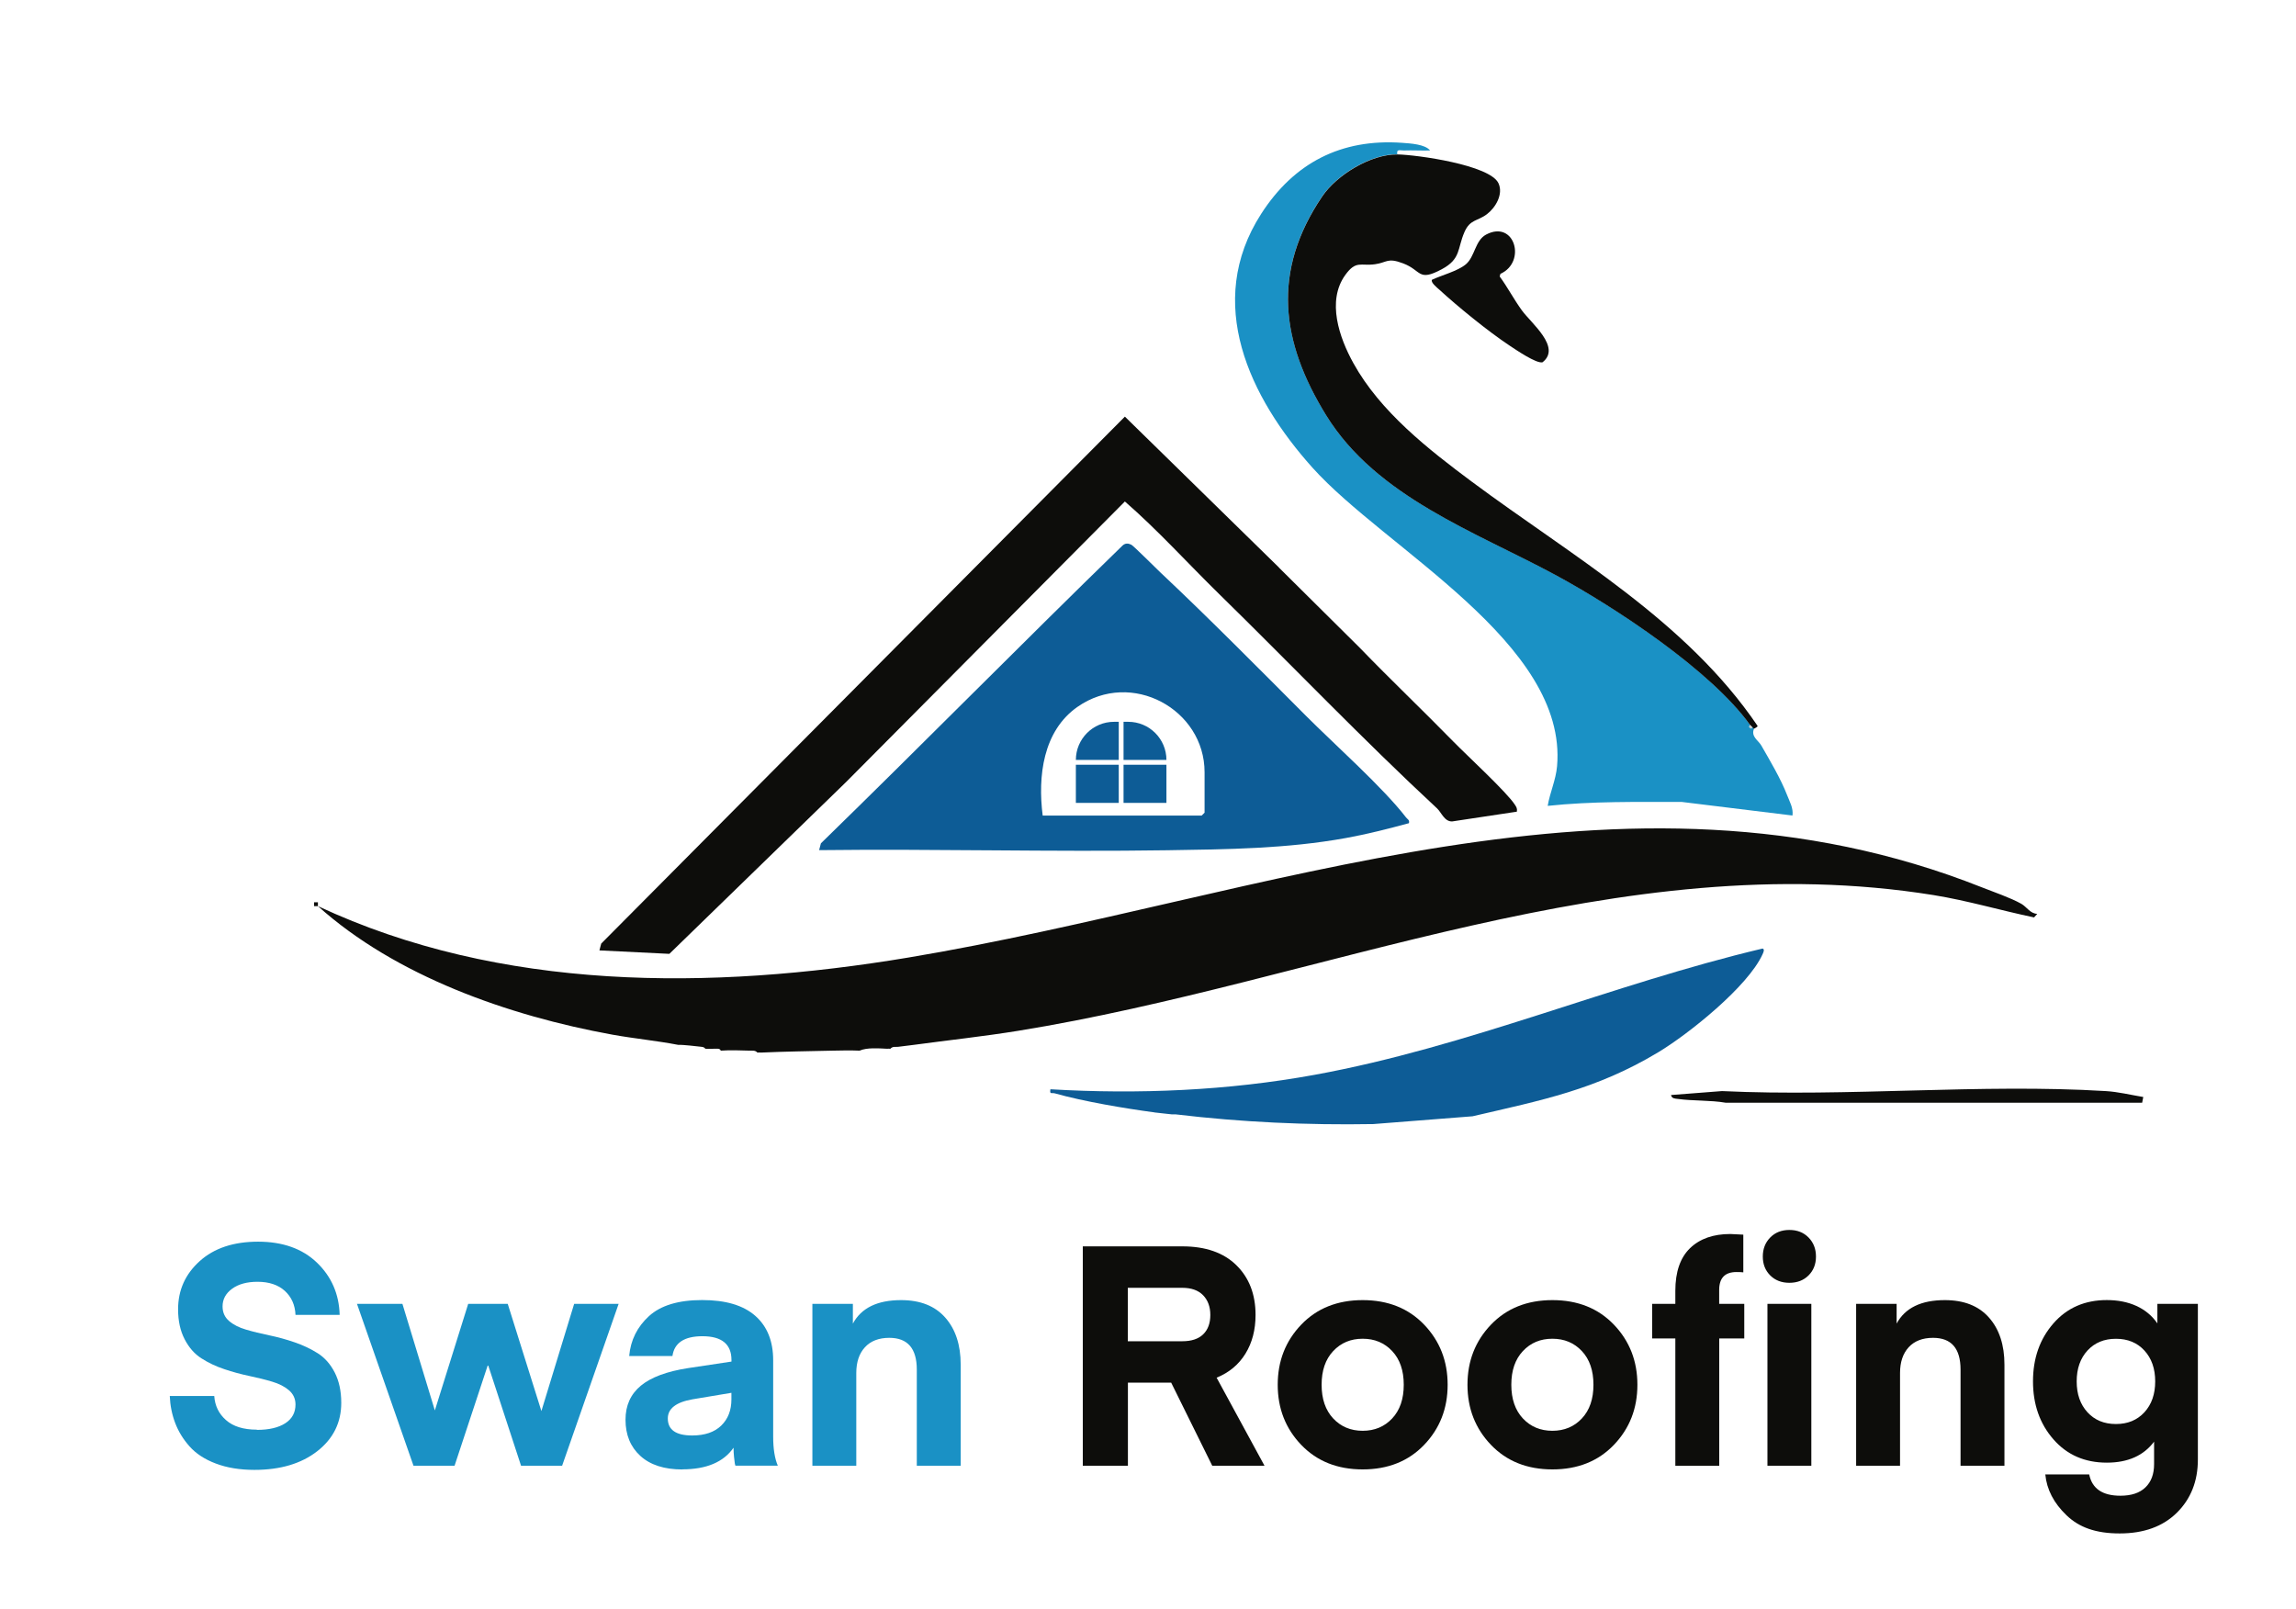 <?xml version="1.0" encoding="UTF-8"?>
<svg id="Layer_1" xmlns="http://www.w3.org/2000/svg" version="1.1" viewBox="0 0 431 302">
  <!-- Generator: Adobe Illustrator 29.6.0, SVG Export Plug-In . SVG Version: 2.1.1 Build 207)  -->
  <defs>
    <style>
      .st0 {
        fill: #0d0d0b;
      }

      .st1 {
        fill: #cbcbca;
      }

      .st2 {
        fill: #1a91c5;
      }

      .st3 {
        fill: #0d5c96;
      }
    </style>
  </defs>
  <path class="st0" d="M59.68,170.1c34.28,16.04,73.79,15.83,110.8,9.66,67.07-11.18,134.08-39.95,201.55-13.19,2.26.9,5.35,1.94,7.4,3.09,1.05.59,1.65,1.84,3,1.89l-.6.67c-6.3-1.32-12.49-3.16-18.86-4.19-59.03-9.5-114.92,16.27-171.87,25.48-6.5,1.05-13.09,1.76-19.61,2.64-.96.13-1.93.25-2.89.36-.51.06-1.02-.13-1.45.36-.23-.03-.49.01-.72,0-1.56-.08-3.71-.24-5.07.36-1.67-.07-3.4-.04-5.07,0-4.41.1-8.97.16-13.39.36-.24.01-.49-.03-.72,0-.42-.46-.91-.34-1.45-.36-1.71-.06-3.74-.12-5.43,0-.17-.47-.69-.35-1.09-.36-.59-.02-1.23.06-1.81,0-.04,0-.08-.3-.72-.36-1.13-.11-3.37-.41-4.34-.36-4.09-.79-8.26-1.18-12.37-1.92-19.55-3.55-40.7-11.02-55.29-24.13h-.72s0-.72,0-.72h.72s0,.72,0,.72Z"/>
  <path class="st3" d="M218.03,107.65c9.19,8.66,18.22,17.8,27.15,26.75,5.36,5.37,14.44,13.44,18.76,19.05.28.36.7.46.54,1.08-3.91,1.06-7.87,2.07-11.86,2.79-11.1,2.01-22.29,2.12-33.53,2.29-21.76.33-43.56-.28-65.33-.02l.34-1.28c19.03-18.54,37.6-37.41,56.62-55.9.52-.47,1.03-.45,1.64-.16.41.19,4.8,4.59,5.66,5.4ZM195.73,153.1h29.85l.54-.54v-7.6c0-11.8-13.71-19.34-23.85-12.27-6.49,4.53-7.48,13.05-6.54,20.41Z"/>
  <path class="st0" d="M240.1,106.57l15.16,15.04c5.75,5.96,11.77,11.67,17.53,17.57,2.59,2.65,10.04,9.49,11.6,11.91.29.45.45.71.35,1.28l-12.14,1.83c-1.45.05-2.02-1.68-2.82-2.43-14.02-13.01-27.3-26.92-40.95-40.28-5.89-5.77-11.53-12.01-17.67-17.35l-52.31,52.64-33.2,32.28-13.13-.65.34-1.28,98.3-98.92,28.94,28.34Z"/>
  <path class="st2" d="M329.25,136.81c-.6,1.49.84,2.18,1.38,3.14,1.63,2.84,3.66,6.26,4.83,9.28.48,1.25,1.21,2.46,1.02,3.86l-20.79-2.55c-8.4.01-16.8-.15-25.16.74.42-2.54,1.53-4.83,1.76-7.46,2-23.1-32.23-40.77-45.92-56.03-11.81-13.17-20.35-30.96-9.63-47.64,6.16-9.57,14.99-14.15,26.46-13.34,1.51.11,4.33.26,5.25,1.44-1.63.05-3.27-.06-4.9,0-.7.03-1.45-.37-1.25.72-4.94-.09-11.37,3.82-14.1,7.87-9.51,14.07-7.77,27.28.72,41.07,9.47,15.38,28.07,21.89,43.14,30.04,11.14,6.02,29.11,17.87,36.46,28.12l-.18.36c.59.71.5,0,.55,0,.09,0,.24.28.36.36Z"/>
  <path class="st0" d="M262.31,28.99c3.61.06,17.42,1.97,18.99,5.43.93,2.05-.56,4.56-2.17,5.78-1.76,1.35-3.17.93-4.23,3.37-1.36,3.13-.63,5.03-4.25,6.97-4.51,2.41-3.74.23-7.26-1.1-2.98-1.13-2.97-.16-5.26.16-2.72.38-3.56-.79-5.59,2.01-3.54,4.89-1.12,11.81,1.52,16.57,5.02,9.08,14.05,16.16,22.25,22.26,18.82,13.99,40.21,26.04,53.63,45.84-.08.29-.65.44-.69.54-.12-.09-.28-.35-.36-.36-.11-.12-.26-.23-.36-.36-7.35-10.24-25.32-22.09-36.46-28.12-15.07-8.15-33.66-14.67-43.14-30.04-8.5-13.79-10.24-27-.72-41.07,2.74-4.05,9.16-7.95,14.1-7.87Z"/>
  <path class="st3" d="M216.72,208.82c-5.48-.73-13.35-2.05-18.7-3.57-.61-.17-1.01.27-.84-.77,16.51.97,33.3.26,49.58-2.71,28.81-5.25,55.71-16.98,84.11-23.71.45.14.13.77-.01,1.08-2.74,6.05-13.85,14.95-19.59,18.4-11.7,7.03-21.85,8.99-34.85,12.01l-18.62,1.46c-12.45.22-24.78-.35-37.1-1.82-.24-.03-.49.03-.72,0-1.04-.13-2.2-.22-3.26-.36Z"/>
  <path class="st0" d="M268.82,52.51c1.85-.86,4.8-1.61,6.34-2.89,1.72-1.44,1.72-4.48,3.82-5.59,5.35-2.82,7.63,5.15,2.67,7.38l-.13.49c1.5,2.05,2.67,4.31,4.16,6.36,1.76,2.43,7.47,6.94,3.88,9.75-1.15.29-5.01-2.36-6.16-3.12-4.06-2.69-9.69-7.28-13.3-10.59-.32-.29-1.62-1.33-1.28-1.79Z"/>
  <path class="st0" d="M402.33,205.93l-.21,1.08h-78.14c-2.98-.51-6.05-.31-9.04-.72-.54-.07-1.11-.05-1.26-.73l9.57-.74c23.63,1.12,48.55-1.43,72.04,0,2.37.14,4.71.73,7.04,1.11Z"/>
  <path class="st1" d="M328.88,136.45s.04.71-.55,0l.18-.36c.1.14.25.24.36.36Z"/>
  <g>
    <path class="st2" d="M48.22,268.42c2.28,0,4.06-.42,5.34-1.25,1.28-.83,1.91-2,1.91-3.51,0-1.08-.41-1.97-1.22-2.67-.81-.7-1.87-1.24-3.16-1.62-1.3-.39-2.73-.74-4.29-1.07-1.57-.33-3.13-.75-4.7-1.28-1.57-.52-3-1.2-4.29-2.03-1.3-.83-2.35-2.03-3.16-3.6-.81-1.57-1.22-3.43-1.22-5.6,0-3.6,1.35-6.61,4.06-9.05,2.71-2.44,6.36-3.65,10.96-3.65s8.32,1.31,11.05,3.94c2.73,2.63,4.15,5.9,4.26,9.8h-8.29c-.08-1.86-.75-3.35-2-4.5-1.26-1.14-2.97-1.71-5.13-1.71-1.97,0-3.56.43-4.76,1.3-1.2.87-1.8,1.98-1.8,3.33,0,1.12.41,2.03,1.22,2.73.81.7,1.88,1.24,3.19,1.62,1.31.39,2.76.74,4.35,1.07,1.58.33,3.17.76,4.76,1.31,1.58.54,3.04,1.23,4.35,2.06,1.31.83,2.38,2.04,3.19,3.62.81,1.59,1.22,3.48,1.22,5.68,0,3.71-1.5,6.74-4.5,9.08-3,2.34-6.93,3.51-11.8,3.51-2.75,0-5.16-.4-7.25-1.19s-3.73-1.87-4.93-3.22c-1.2-1.35-2.1-2.82-2.7-4.41-.6-1.58-.94-3.27-1.01-5.05h8.35c.12,1.82.85,3.33,2.2,4.52,1.35,1.2,3.29,1.8,5.8,1.8Z"/>
    <path class="st2" d="M97.81,275.15l-6.15-18.79h-.12l-6.21,18.79h-7.71l-10.61-30.39h8.53l6.09,20.01,6.26-20.01h7.42l6.32,20.13,6.15-20.13h8.35l-10.61,30.39h-7.71Z"/>
    <path class="st2" d="M128.09,275.85c-3.4,0-6.03-.85-7.89-2.55-1.86-1.7-2.78-3.96-2.78-6.79,0-2.67.96-4.79,2.87-6.38,1.91-1.58,4.88-2.69,8.9-3.31l8.12-1.22v-.29c0-2.98-1.82-4.47-5.45-4.47-3.4,0-5.28,1.24-5.63,3.71h-8.12c.27-2.98,1.51-5.47,3.71-7.48,2.2-2.01,5.53-3.02,9.98-3.02s7.73.99,9.98,2.96c2.24,1.97,3.36,4.76,3.36,8.35v14.33c0,2.28.29,4.1.87,5.45h-7.95s-.08-.13-.12-.41c-.04-.27-.09-.69-.15-1.25-.06-.56-.09-1.13-.09-1.71-1.89,2.71-5.1,4.06-9.63,4.06ZM137.31,261.46l-7.31,1.22c-3.09.54-4.64,1.74-4.64,3.6,0,2.13,1.53,3.19,4.58,3.19,2.36,0,4.18-.62,5.45-1.86,1.28-1.24,1.91-2.88,1.91-4.93v-1.22Z"/>
    <path class="st2" d="M160.1,244.76v3.71c1.58-2.94,4.6-4.41,9.05-4.41,3.6,0,6.36,1.09,8.29,3.28,1.93,2.18,2.9,5.13,2.9,8.84v18.97h-8.24v-18.04c0-3.98-1.72-5.97-5.16-5.97-1.97,0-3.5.59-4.58,1.77-1.08,1.18-1.62,2.79-1.62,4.84v17.4h-8.24v-30.39h7.6Z"/>
    <path class="st0" d="M237.36,275.15h-9.8l-7.71-15.6h-8.12v15.6h-8.47v-41.18h18.68c4.37,0,7.75,1.18,10.15,3.54s3.6,5.47,3.6,9.34c0,2.78-.63,5.2-1.89,7.25-1.26,2.05-3.06,3.56-5.42,4.52l8.99,16.53ZM225.87,250.47c.89-.87,1.33-2.08,1.33-3.62s-.46-2.78-1.36-3.71c-.91-.93-2.21-1.39-3.92-1.39h-10.21v10.03h10.21c1.74,0,3.05-.43,3.94-1.3Z"/>
    <path class="st0" d="M267.34,271.23c-2.94,3.07-6.79,4.61-11.54,4.61s-8.6-1.54-11.54-4.61-4.41-6.83-4.41-11.28,1.47-8.21,4.41-11.28c2.94-3.07,6.79-4.61,11.54-4.61s8.6,1.54,11.54,4.61c2.94,3.07,4.41,6.83,4.41,11.28s-1.47,8.21-4.41,11.28ZM250.26,253.63c-1.45,1.55-2.17,3.65-2.17,6.32s.73,4.78,2.17,6.32c1.45,1.55,3.3,2.32,5.54,2.32s4.09-.77,5.54-2.32c1.45-1.55,2.17-3.65,2.17-6.32s-.72-4.77-2.17-6.32-3.3-2.32-5.54-2.32-4.09.77-5.54,2.32Z"/>
    <path class="st0" d="M302.96,271.23c-2.94,3.07-6.79,4.61-11.54,4.61s-8.6-1.54-11.54-4.61-4.41-6.83-4.41-11.28,1.47-8.21,4.41-11.28c2.94-3.07,6.79-4.61,11.54-4.61s8.6,1.54,11.54,4.61c2.94,3.07,4.41,6.83,4.41,11.28s-1.47,8.21-4.41,11.28ZM285.87,253.63c-1.45,1.55-2.17,3.65-2.17,6.32s.73,4.78,2.17,6.32c1.45,1.55,3.3,2.32,5.54,2.32s4.09-.77,5.54-2.32c1.45-1.55,2.17-3.65,2.17-6.32s-.72-4.77-2.17-6.32-3.3-2.32-5.54-2.32-4.09.77-5.54,2.32Z"/>
    <path class="st0" d="M322.73,244.76h4.7v6.5h-4.7v23.9h-8.24v-23.9h-4.35v-6.5h4.35v-2.44c0-3.56.92-6.22,2.75-8,1.84-1.78,4.36-2.67,7.57-2.67l2.44.12v7.08c-.23-.04-.66-.06-1.28-.06-2.17,0-3.25,1.12-3.25,3.36v2.61ZM339.5,239.42c-.93.93-2.13,1.39-3.6,1.39s-2.67-.46-3.6-1.39c-.93-.93-1.39-2.11-1.39-3.54s.46-2.62,1.39-3.57c.93-.95,2.13-1.42,3.6-1.42s2.67.47,3.6,1.42c.93.95,1.39,2.14,1.39,3.57s-.46,2.61-1.39,3.54ZM331.78,275.15v-30.39h8.24v30.39h-8.24Z"/>
    <path class="st0" d="M356.03,244.76v3.71c1.58-2.94,4.6-4.41,9.05-4.41,3.6,0,6.36,1.09,8.29,3.28,1.93,2.18,2.9,5.13,2.9,8.84v18.97h-8.24v-18.04c0-3.98-1.72-5.97-5.16-5.97-1.97,0-3.5.59-4.58,1.77-1.08,1.18-1.62,2.79-1.62,4.84v17.4h-8.24v-30.39h7.6Z"/>
    <path class="st0" d="M404.98,248.47v-3.71h7.6v29.23c0,4.06-1.32,7.38-3.94,9.98-2.63,2.59-6.21,3.89-10.73,3.89s-7.63-1.14-10-3.42c-2.38-2.28-3.7-4.83-3.97-7.66h8.24c.54,2.67,2.49,4,5.86,4,2.05,0,3.62-.52,4.7-1.57,1.08-1.04,1.62-2.49,1.62-4.35v-4.23c-1.97,2.63-4.93,3.94-8.87,3.94-4.14,0-7.48-1.46-10.03-4.38-2.55-2.92-3.83-6.54-3.83-10.88s1.28-7.96,3.83-10.88c2.55-2.92,5.9-4.38,10.03-4.38s7.5,1.47,9.51,4.41ZM402.54,265.12c1.35-1.47,2.03-3.4,2.03-5.8s-.68-4.33-2.03-5.8-3.13-2.2-5.34-2.2-3.98.73-5.34,2.2c-1.35,1.47-2.03,3.4-2.03,5.8s.68,4.33,2.03,5.8c1.35,1.47,3.13,2.2,5.34,2.2s3.98-.73,5.34-2.2Z"/>
  </g>
  <rect class="st3" x="201.96" y="143.56" width="8.05" height="7.16"/>
  <rect class="st3" x="210.91" y="143.56" width="8.05" height="7.16"/>
  <path class="st3" d="M210.91,135.5h.89c3.95,0,7.16,3.21,7.16,7.16h-8.05v-7.16h0Z"/>
  <path class="st3" d="M209.12,135.5h.89v7.16h-8.05c0-3.95,3.21-7.16,7.16-7.16Z"/>
</svg>
